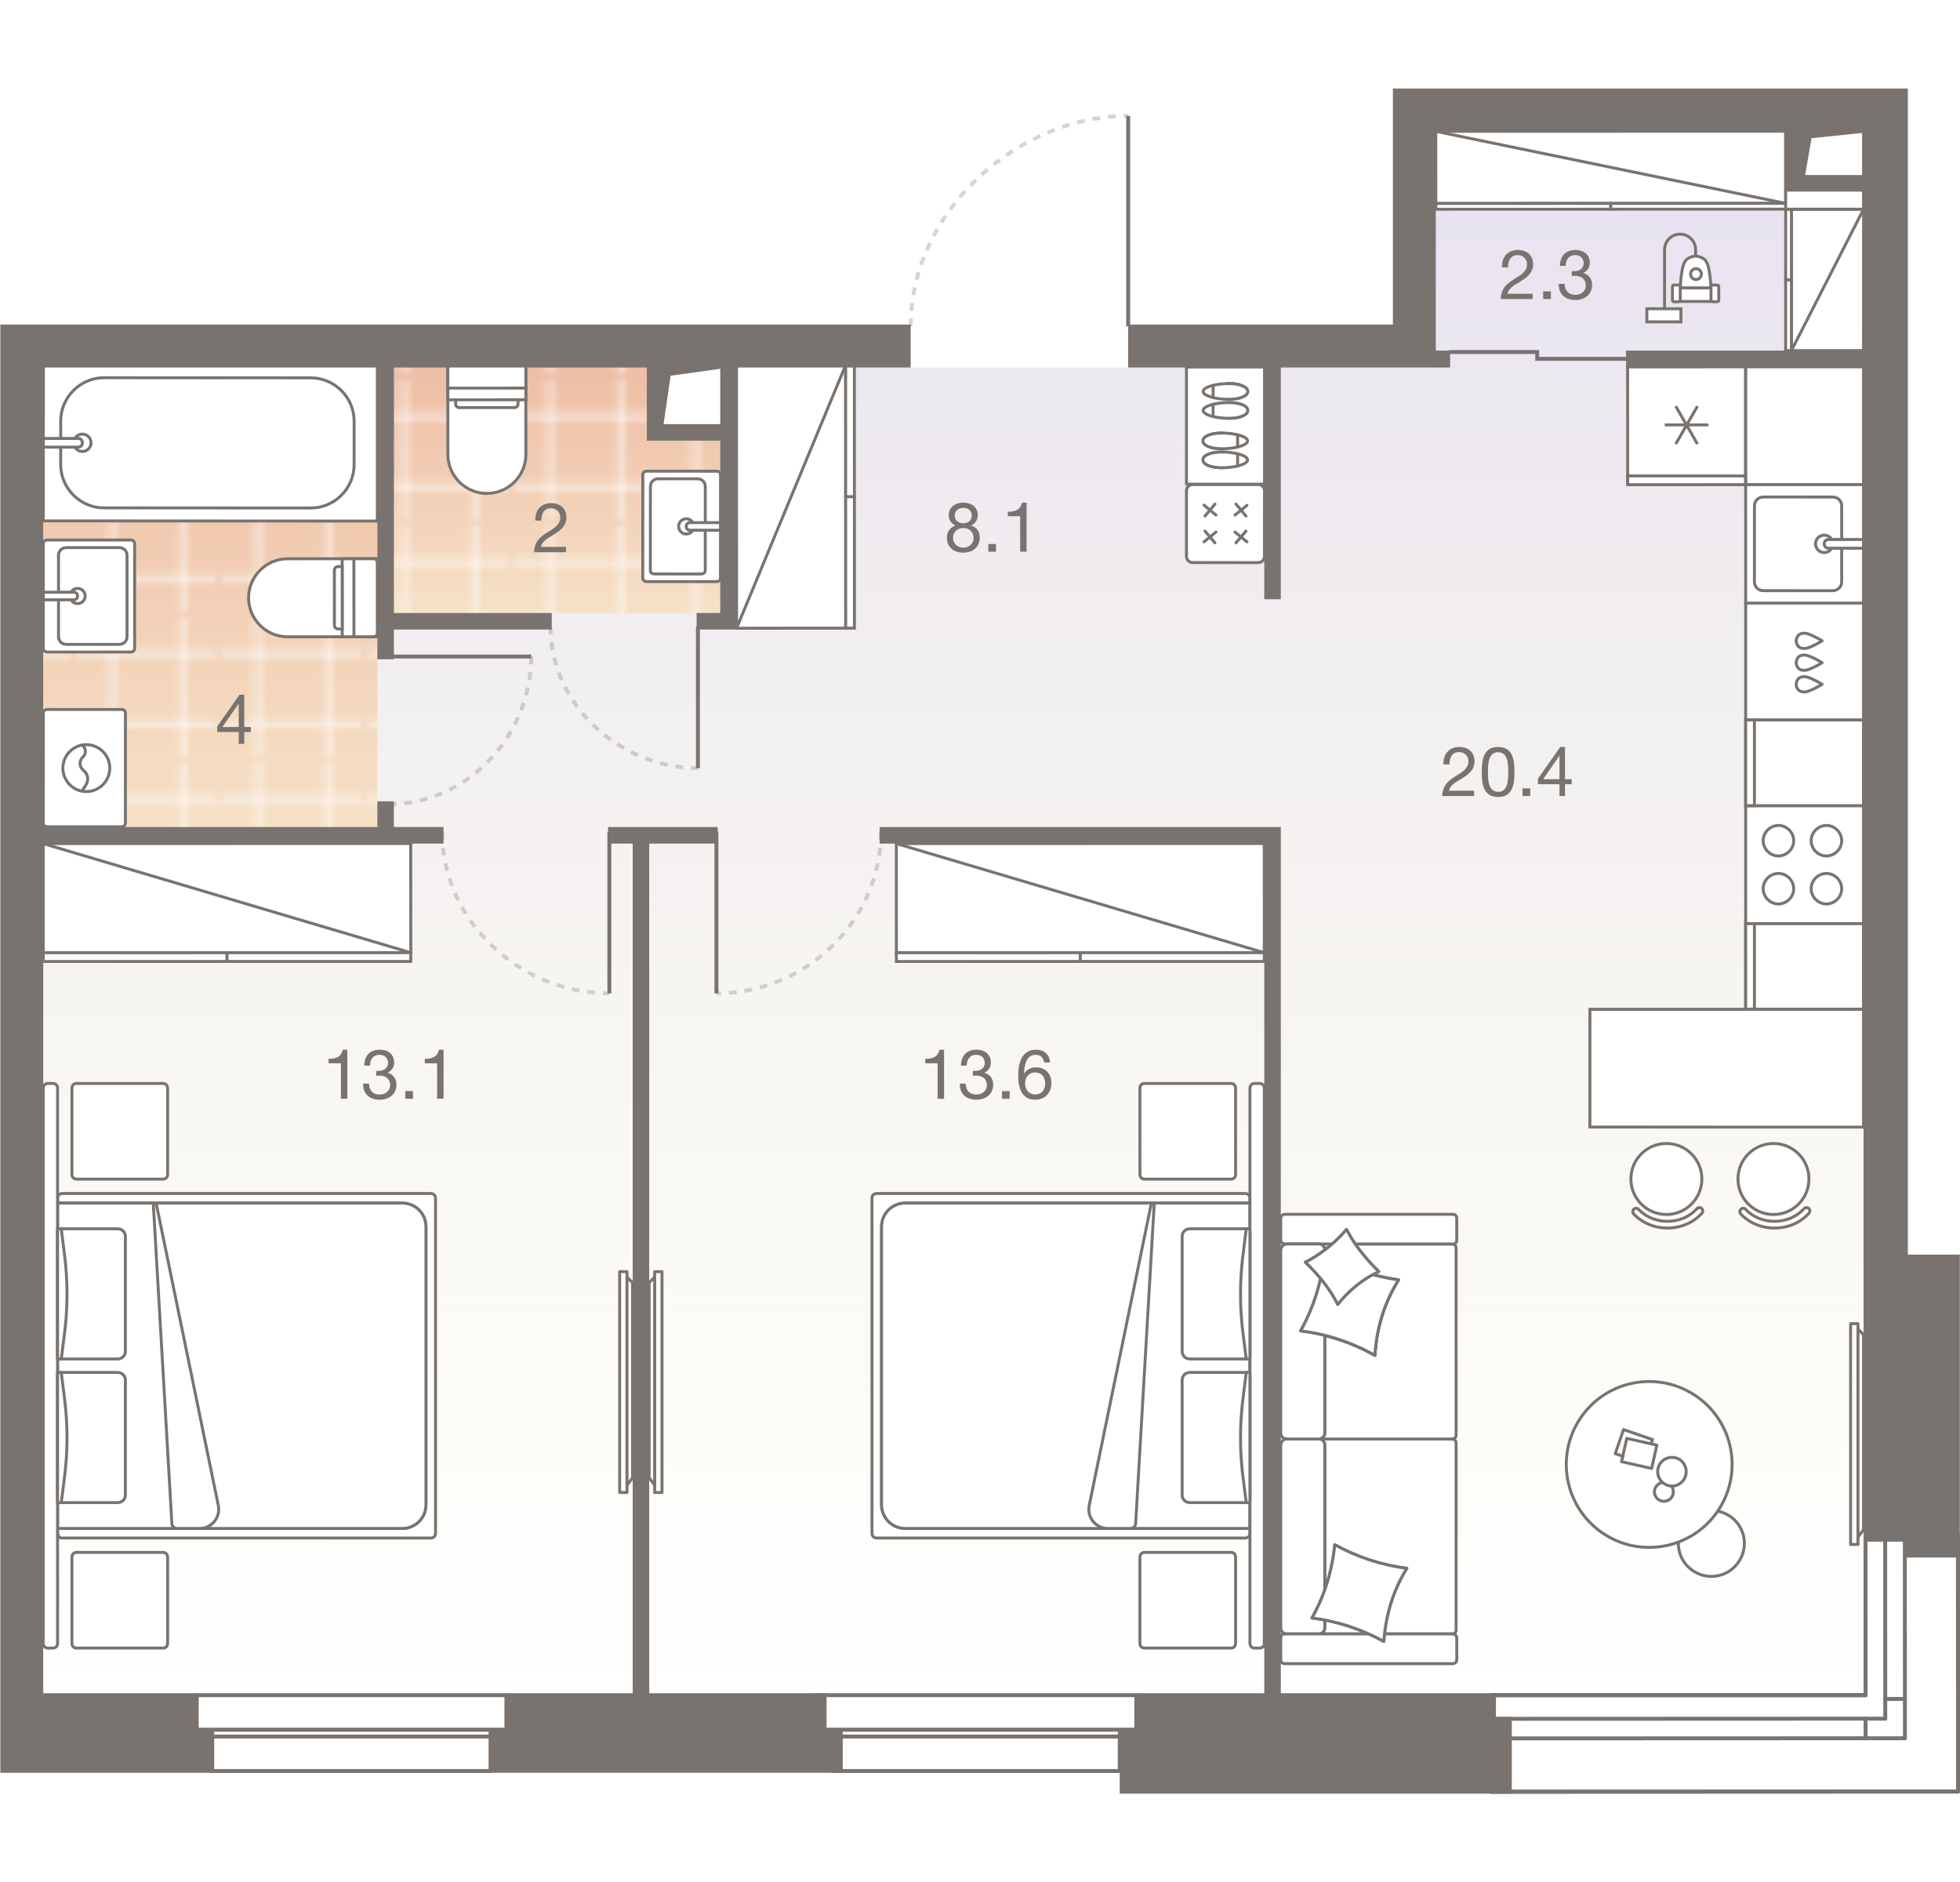 <?xml version="1.0" encoding="UTF-8"?>
<!-- DO NOT EDIT THIS, THIS FILE IS GENERATED FROM "3_27_1.original.svg" using transform-svgs.js script --><svg id="plan" xmlns="http://www.w3.org/2000/svg" xmlns:xlink="http://www.w3.org/1999/xlink" viewBox="0 0 500 480"><defs><linearGradient id="New_Gradient_Swatch_1" x1="243.215" y1="32.953" x2="243.215" y2="432.474" gradientUnits="userSpaceOnUse"><stop offset="0" stop-color="#e6e1f1"/><stop offset="1" stop-color="#f3efd7" stop-opacity="0"/></linearGradient><linearGradient id="linear-gradient" x1="52.707" y1="92.43" x2="52.707" y2="212.771" gradientUnits="userSpaceOnUse"><stop offset="0" stop-color="#eebda5"/><stop offset="1" stop-color="#f5e1c7"/></linearGradient><pattern id="New_Pattern" x="0" y="0" width="20.195" height="20.195" patternTransform="translate(5334.858 8334.945) scale(1.77)" patternUnits="userSpaceOnUse" viewBox="0 0 20.195 20.195"><g><rect width="20.195" height="20.195" fill="none"/><g><line x1="20.195" y1="5.049" x2="0" y2="5.049" fill="none" stroke="#fff" stroke-width=".5"/><line x1="0" y1="15.146" x2="20.195" y2="15.146" fill="none" stroke="#fff" stroke-width=".5"/><line x1="5.049" y1="0" x2="5.049" y2="20.195" fill="none" stroke="#fff" stroke-width=".5"/><line x1="15.147" y1="20.195" x2="15.147" y2="0" fill="none" stroke="#fff" stroke-width=".5"/></g></g></pattern><linearGradient id="linear-gradient-2" x1="142.633" y1="93.006" x2="142.633" y2="156.344" xlink:href="#linear-gradient"/><pattern id="New_Pattern-2" patternTransform="translate(5335.038 8311.671) scale(1.77)" xlink:href="#New_Pattern"/></defs><g id="Floor"><polygon points="457.937 47.525 457.937 32.953 365.708 32.953 365.708 93.731 232.606 93.731 226.29 93.731 187.615 93.731 187.615 111.783 166.19 111.783 166.19 93.731 100.142 93.731 98.372 93.731 91.605 93.731 10.462 93.731 10.462 432.474 382.053 432.474 382.053 432.474 475.967 432.474 475.967 391.42 475.967 391.411 475.967 318.931 475.967 318.931 475.967 282.825 475.967 281.055 475.967 58.04 475.967 56.27 475.967 47.525 457.937 47.525" fill="url(#New_Gradient_Swatch_1)"/><g id="Wet_Floor"><polygon points="91.439 92.43 9.151 92.43 9.151 212.771 91.064 212.771 96.263 212.771 96.263 171.077 96.263 168.168 96.263 92.43 93.29 92.43 91.439 92.43" fill="url(#linear-gradient)"/><polygon points="91.439 92.808 9.151 92.808 9.151 213.149 91.064 213.149 96.263 213.149 96.263 171.455 96.263 168.547 96.263 92.808 93.29 92.808 91.439 92.808" fill="url(#New_Pattern)"/></g><g id="Wet_Floor-2"><polygon points="166.527 93.006 99.781 93.006 99.781 156.344 184.765 156.344 183.354 156.344 185.485 156.344 185.485 111.891 166.527 111.891 166.527 93.006" fill="url(#linear-gradient-2)"/><polygon points="166.527 93.006 99.781 93.006 99.781 156.344 184.765 156.344 183.354 156.344 185.485 156.344 185.485 111.891 166.527 111.891 166.527 93.006" fill="url(#New_Pattern-2)"/></g></g><g id="Furniture"><g id="bath"><g id="Bathroom"><g id="Sink"><path id="Vector_27" d="m164.938,148.332l17.883.009c.583 0.0.971-.388.972-.971l.007-12.624.007-13.594c0-.583-.388-.971-.971-.972l-17.883-.009c-.583-0-.971.388-.972.971l-.014,26.218c-0.0.583.388.971.971.972Z" fill="#fff" stroke="#79736f" stroke-width=".75"/><path id="Vector_28" d="m179.909,145.425l.012-21.363c.001-1.068-.873-1.942-1.941-1.943l-10.115-.005c-1.068-.001-1.942.873-1.943,1.941l-.012,21.363c-.001,1.068.873.972,1.942.972l10.115.005c1.068.001,1.942.098,1.942-.97Z" fill="#fff" stroke="#79736f" stroke-width=".75"/><circle id="Ellipse_108" cx="175.06" cy="134.258" r="1.942" fill="#fff" stroke="#79736f" stroke-width=".75"/><path id="Vector_29" d="m183.799,135.234l.001-1.942-7.768-.004c-.583-0-.971.388-.972.971s.388.971.971.972l7.768.004Z" fill="#fff" stroke="#79736f" stroke-width=".75"/></g><g id="WC"><path id="Vector_23" d="m114.243,98.992l19.902-.013-.004-5.971-19.902.013.004,5.971Z" fill="#fff" stroke="#79736f" stroke-width=".75"/><path id="Vector_24" d="m114.239,94.016l.014,21.892c.004,5.473,4.484,9.948,9.957,9.944,5.473-.004,9.948-4.484,9.944-9.957l-.014-21.892c-0-.597-.399-.995-.996-.994l-17.912.012c-.597 0-.995.399-.994.996Z" fill="#fff" stroke="#79736f" stroke-width=".75"/><path id="Vector_25" d="m114.244,101.977l19.902-.013-.002-2.985-19.902.013.002,2.985Z" fill="#fff" stroke="#79736f" stroke-width=".75"/><path id="Vector_26" d="m117.231,103.966l13.931-.009c.597-0.0.995-.399.994-.996l-.001-.995-15.921.01.001.995c0.0.597.399.995.996.994Z" fill="#fff" stroke="#79736f" stroke-width=".75"/></g></g><g id="Bathroom-2"><g id="Bath"><path id="Vector_53" d="m11.073,93.009l-.022,39.839,85.207.049v-39.839l-85.186-.049Z" fill="#fff" stroke="#79736f" stroke-width=".75"/><path id="Vector_54" d="m15.485,107.397l-.006,11.066c-.003,6.087,4.974,11.069,11.06,11.072l52.724.032c6.087.003,11.069-4.974,11.072-11.06l.006-11.066c.003-6.087-4.974-11.069-11.06-11.072l-52.724-.032c-6.087-.003-11.069,4.974-11.072,11.06Z" fill="#fff" stroke="#79736f" stroke-width=".75"/><circle id="Ellipse_109" cx="21.015" cy="112.934" r="2.213" fill="#fff" stroke="#79736f" stroke-width=".75"/><path id="Vector_55" d="m11.056,111.822l-.001,2.213,8.853.005c.664 0,1.107-.442,1.107-1.106s-.442-1.107-1.106-1.107l-8.853-.005Z" fill="#fff" stroke="#79736f" stroke-width=".75"/></g><g id="WC-2"><path id="Vector_23-2" d="m90.275,142.503l.013,19.902,5.971-.004-.013-19.902-5.971.004Z" fill="#fff" stroke="#79736f" stroke-width=".75"/><path id="Vector_24-2" d="m95.25,142.5l-21.892.014c-5.473.004-9.948,4.484-9.944,9.957.004,5.473,4.484,9.948,9.957,9.944l21.892-.014c.597-0.0.995-.399.994-.996l-.012-17.912c-0-.597-.399-.995-.996-.994Z" fill="#fff" stroke="#79736f" stroke-width=".75"/><path id="Vector_25-2" d="m87.29,142.505l.013,19.902,2.985-.002-.013-19.902-2.985.002Z" fill="#fff" stroke="#79736f" stroke-width=".75"/><path id="Vector_26-2" d="m85.301,145.492l.009,13.931c0.0.597.399.995.996.994l.995-.001-.01-15.921-.995.001c-.597 0-.995.399-.994.996Z" fill="#fff" stroke="#79736f" stroke-width=".75"/></g><g id="Wash"><path id="Vector_59" d="m31.99,209.874l.012-27.927c0-.598-.399-.998-.997-.998l-18.951-.008c-.599-0-.998.399-.998.997l-.012,27.927c-0.0.598.399.998.997.998l18.951.008c.599 0.0.998-.399.998-.997Z" fill="#fff" stroke="#79736f" stroke-width=".75"/><g id="Vector_60"><path d="m20.823,201.89l1.098-1.695c.699-1.097.6-2.593-.398-3.491l-.498-.499c-.798-.798-.797-2.195.001-2.992l.2-.199c.898-.897.699-2.493-.497-3.092m1.292,11.97c-3.291-.001-5.983-2.696-5.982-5.987.001-3.292,2.696-5.983,5.987-5.982s5.983,2.696,5.982,5.987c-.001,3.292-2.696,5.983-5.987,5.982Z" fill="#fff"/><path d="m20.823,201.89l1.098-1.695c.699-1.097.6-2.593-.398-3.491l-.498-.499c-.798-.798-.797-2.195.001-2.992l.2-.199c.898-.897.699-2.493-.497-3.092m1.292,11.97c-3.291-.001-5.983-2.696-5.982-5.987.001-3.292,2.696-5.983,5.987-5.982s5.983,2.696,5.982,5.987c-.001,3.292-2.696,5.983-5.987,5.982Z" fill="none" stroke="#79736f" stroke-width=".75"/></g></g><g id="Sink-2"><path id="Vector_27-2" d="m33.38,166.288l-21.363.001c-.583,0-.971-.388-.971-.971l-.001-13.026-.001-13.594c0-.583.388-.971.971-.971l21.363-.001c.583,0,.971.388.971.971l.002,26.62c0,.583-.388.971-.971.971Z" fill="#fff" stroke="#79736f" stroke-width=".75"/><path id="Vector_28-2" d="m14.93,162.405l-.001-20.794c0-1.068.874-1.942,1.942-1.942l13.594-.001c1.068,0,1.942.874,1.942,1.942l.001,20.794c0,1.068-.874,1.942-1.942,1.942l-13.594.001c-1.068,0-1.942-.874-1.942-1.942Z" fill="#fff" stroke="#79736f" stroke-width=".75"/><circle id="Ellipse_108-2" cx="19.785" cy="152.007" r="1.942" fill="#fff" stroke="#79736f" stroke-width=".75"/><path id="Vector_29-2" d="m11.046,152.979v-1.942s7.768-.001,7.768-.001c.583,0,.971.388.971.971s-.388.971-.971.971l-7.768.001Z" fill="#fff" stroke="#79736f" stroke-width=".75"/></g></g></g><g id="kitchens"><g id="Kitchen"><g id="Dishwasher"><rect x="445.324" y="153.816" width="30.055" height="29.82" fill="#fff" stroke="#79736f" stroke-linecap="round" stroke-linejoin="round" stroke-width=".75"/><path d="m464.824,163.438c-.861-.535-1.759-1.01-2.685-1.421-.546-.242-1.113-.464-1.708-.511-.022-.002-.043-.003-.065-.005-.461-.026-.944.067-1.336.32-.512.33-.784.948-.805,1.554h-.012c-.001.024.006.048.006.072s-.007.048-.006.072h.012c.02.607.291,1.225.803,1.555.392.253.875.346,1.336.321.022-.001.043-.003.065-.004.594-.047,1.162-.269,1.708-.51.927-.41,1.825-.884,2.686-1.419-.007-.004-.015-.008-.023-.012.007-.004.015-.007.023-.012Z" fill="none" stroke="#79736f" stroke-linecap="round" stroke-linejoin="round" stroke-width=".75"/><path d="m464.821,169.012c-.861-.535-1.759-1.01-2.685-1.421-.546-.242-1.113-.464-1.708-.511-.022-.002-.043-.003-.065-.005-.461-.026-.944.067-1.336.32-.512.33-.784.948-.805,1.554h-.012c-.001.024.006.048.006.072s-.007.048-.006.072h.012c.02.607.291,1.225.803,1.555.392.253.875.346,1.336.321.022-.001.043-.003.065-.004.594-.047,1.162-.269,1.708-.51.927-.41,1.825-.884,2.686-1.419-.007-.004-.015-.008-.023-.012.007-.004.015-.007.023-.012Z" fill="none" stroke="#79736f" stroke-linecap="round" stroke-linejoin="round" stroke-width=".75"/><path d="m464.819,174.522c-.861-.535-1.759-1.01-2.685-1.421-.546-.242-1.113-.464-1.708-.511-.022-.002-.043-.003-.065-.005-.461-.026-.944.067-1.336.32-.512.33-.784.948-.805,1.554h-.012c-.001.024.006.048.006.072s-.007.048-.006.072h.012c.02.607.291,1.225.803,1.555.392.253.875.346,1.336.321.022-.001.043-.003.065-.004.594-.047,1.162-.269,1.708-.51.927-.41,1.825-.884,2.686-1.419-.007-.004-.015-.008-.023-.012.007-.004.015-.007.023-.012Z" fill="none" stroke="#79736f" stroke-linecap="round" stroke-linejoin="round" stroke-width=".75"/></g><g id="Oven"><path id="Vector_69" d="m445.324,205.482h30.055v30.097h-30.055v-30.097Z" fill="#fff" stroke="#79736f" stroke-linejoin="round" stroke-width=".75"/><path id="Vector_70" d="m465.92,230.558c-2.114-0-3.894-1.781-3.894-3.895 0-2.114,1.781-3.894,3.895-3.894,2.114 0,3.894,1.781,3.894,3.895-0,2.114-1.781,3.894-3.895,3.894Z" fill="#fff" stroke="#79736f" stroke-linejoin="round" stroke-width=".75"/><path id="Vector_71" d="m465.922,218.318c-2.114-0-3.894-1.781-3.894-3.895s1.781-3.894,3.895-3.894c2.114 0,3.894,1.781,3.894,3.895s-1.781,3.894-3.895,3.894Z" fill="#fff" stroke="#79736f" stroke-linejoin="round" stroke-width=".75"/><path id="Vector_72" d="m453.68,230.556c-2.114-0-3.894-1.781-3.894-3.895 0-2.114,1.781-3.894,3.895-3.894s3.894,1.781,3.894,3.895c-0,2.114-1.781,3.894-3.895,3.894Z" fill="#fff" stroke="#79736f" stroke-linejoin="round" stroke-width=".75"/><path id="Vector_73" d="m453.682,218.315c-2.114-0-3.894-1.781-3.894-3.895 0-2.114,1.781-3.894,3.895-3.894,2.114 0,3.894,1.781,3.894,3.895s-1.781,3.894-3.895,3.894Z" fill="#fff" stroke="#79736f" stroke-linejoin="round" stroke-width=".75"/></g><path id="Vector_68" d="m445.324,93.552l30.055.006v30.052h-30.055v-30.058Z" fill="#fff" stroke="#79736f" stroke-linejoin="round" stroke-width=".75"/><g id="Sink-3"><rect x="445.324" y="123.616" width="30.055" height="30.2" fill="#fff" stroke="#79736f" stroke-linecap="round" stroke-linejoin="round" stroke-width=".75"/><path id="Vector_77" d="m469.817,128.992l-.004,19.433c-0,1.224-1.002,2.225-2.226,2.225l-17.804-.003c-1.224-0-2.225-1.002-2.225-2.226l.004-19.433c0-1.224,1.002-2.225,2.226-2.225l17.804.003c1.224 0,2.225,1.002,2.225,2.226Z" fill="#fff" stroke="#79736f" stroke-linejoin="round" stroke-width=".75"/><circle id="Ellipse_108_3" cx="465.364" cy="138.708" r="2.225" fill="#fff" stroke="#79736f" stroke-linejoin="round" stroke-width=".75"/><path id="Vector_78" d="m475.379,137.597v2.225l-8.902-.002c-.668-0-1.113-.445-1.113-1.113 0-.668.445-1.113,1.113-1.113l8.902.002Z" fill="#fff" stroke="#79736f" stroke-linejoin="round" stroke-width=".75"/></g><g id="Fridge"><path id="Vector_68-2" d="m415.219,123.616l-.012-30.043,30.06-.012v30.043l-30.048.012Z" fill="#fff" stroke="#79736f" stroke-linejoin="round" stroke-width=".75"/><polygon id="Rectangle_523" points="415.218 121.385 415.219 123.616 445.267 123.605 445.267 121.391 415.218 121.385" fill="#fff" stroke="#79736f" stroke-linejoin="round" stroke-width=".75"/><path id="Vector_75" d="m427.471,113.265l5.566-9.679m-.002,9.68l-5.561-9.682m-2.783,4.784l11.128.003" fill="none" stroke="#79736f" stroke-linejoin="round" stroke-width=".75"/></g><g><path id="Vector_68-3" d="m445.324,205.482h30.055v-21.846h-30.055v21.846Z" fill="#fff" stroke="#79736f" stroke-width=".75"/><rect id="Rectangle_523-2" x="445.324" y="183.636" width="2.233" height="21.846" fill="#fff" stroke="#79736f" stroke-width=".75"/></g><g><path id="Vector_68-4" d="m445.324,257.419h30.055v-21.84h-30.055v21.84Z" fill="#fff" stroke="#79736f" stroke-width=".75"/><rect id="Rectangle_523-3" x="445.324" y="235.579" width="2.233" height="21.84" fill="#fff" stroke="#79736f" stroke-width=".75"/></g><g id="bar_counter"><g><circle cx="452.413" cy="300.703" r="9.052" fill="#fff" stroke="#79736f" stroke-linecap="round" stroke-miterlimit="10" stroke-width=".75"/><path d="m443.84,309.029c0,.209.077.419.23.583,2.131,2.285,5.271,3.596,8.614,3.596,3.45.001,6.654-1.379,8.791-3.783.314-.354.282-.893-.071-1.207s-.893-.281-1.207.071c-1.811,2.041-4.55,3.21-7.512,3.209-2.87-.001-5.555-1.113-7.366-3.052-.322-.345-.863-.364-1.207-.042-.18.169-.272.396-.272.624Z" fill="#fff" stroke="#79736f" stroke-linecap="round" stroke-miterlimit="10" stroke-width=".75"/></g><g><circle cx="425.097" cy="300.698" r="9.052" fill="#fff" stroke="#79736f" stroke-linecap="round" stroke-miterlimit="10" stroke-width=".75"/><path d="m416.525,309.024c0,.209.077.419.23.583,2.131,2.285,5.271,3.596,8.614,3.596,3.45.001,6.654-1.379,8.791-3.783.314-.354.282-.893-.071-1.207-.354-.314-.893-.281-1.207.071-1.811,2.041-4.55,3.21-7.512,3.209-2.87-.001-5.555-1.113-7.366-3.052-.322-.345-.863-.364-1.207-.042-.18.169-.272.396-.272.624Z" fill="#fff" stroke="#79736f" stroke-linecap="round" stroke-miterlimit="10" stroke-width=".75"/></g><polygon points="405.589 287.455 405.589 257.419 475.379 257.419 475.379 287.47 405.589 287.455" fill="#fff" stroke="#79736f" stroke-linecap="round" stroke-miterlimit="10" stroke-width=".75"/></g></g></g><g id="sofa"><g id="Wardrobe"><path id="Vector_45" d="m104.79,242.984l-93.753.013-.01-27.839,93.753-.013.01,27.839Z" fill="#fff" stroke="#79736f" stroke-width=".75"/><path id="Vector_46" d="m57.914,245.218l-46.876.006-.001-2.227,46.876-.006.001,2.227Z" fill="#fff" stroke="#79736f" stroke-width=".75"/><path id="Vector_47" d="m104.79,245.211l-46.876.006-.001-2.227,46.876-.006.001,2.227Z" fill="#fff" stroke="#79736f" stroke-width=".75"/><path id="Vector_48" d="m11.027,215.158l93.763,27.827" fill="none" stroke="#79736f" stroke-width=".75"/></g><g id="Wardrobe-2"><path id="Vector_45-2" d="m322.524,242.984l-93.86.013-.01-27.839,93.86-.013.01,27.839Z" fill="#fff" stroke="#79736f" stroke-width=".75"/><path id="Vector_46-2" d="m275.595,245.218l-46.93.006-.001-2.227,46.93-.006.001,2.227Z" fill="#fff" stroke="#79736f" stroke-width=".75"/><path id="Vector_47-2" d="m322.525,245.211l-46.93.006-.001-2.227,46.93-.006.001,2.227Z" fill="#fff" stroke="#79736f" stroke-width=".75"/><path id="Vector_48-2" d="m228.654,215.157l93.87,27.827" fill="none" stroke="#79736f" stroke-width=".75"/></g><g id="Wardrobe-3"><path id="Vector_45-3" d="m215.726,93.12l.018,67.09-27.839.014-.018-67.09,27.839-.014Z" fill="#fff" stroke="#79736f" stroke-width=".75"/><path id="Vector_46-3" d="m217.962,126.663l.009,33.545-2.227.001-.009-33.545,2.227-.001Z" fill="#fff" stroke="#79736f" stroke-width=".75"/><path id="Vector_47-3" d="m217.953,93.118l.009,33.545-2.227.001-.009-33.545,2.227-.001Z" fill="#fff" stroke="#79736f" stroke-width=".75"/><path id="Vector_48-3" d="m187.905,160.223l27.822-67.103" fill="none" stroke="#79736f" stroke-width=".75"/></g><g id="Wardrobe-4"><path id="Vector_45-4" d="m455.537,51.867l-89.252.028-.011-18.395,89.252-.028.011,18.395Z" fill="#fff" stroke="#79736f" stroke-width=".75"/><path id="Vector_46-4" d="m410.912,53.352l-44.626.014-.001-1.472,44.626-.014.001,1.472Z" fill="#fff" stroke="#79736f" stroke-width=".75"/><path id="Vector_47-4" d="m455.538,53.338l-44.626.014-.001-1.472,44.626-.014.001,1.472Z" fill="#fff" stroke="#79736f" stroke-width=".75"/><path id="Vector_48-4" d="m366.274,33.5l89.262,18.366" fill="none" stroke="#79736f" stroke-width=".75"/></g><g id="Wardrobe-5"><path id="Vector_45-5" d="m456.995,89.422l.006-36.068,18.395-.002-.006,36.068-18.395.002Z" fill="#fff" stroke="#79736f" stroke-width=".75"/><path id="Vector_46-5" d="m455.526,71.388l.003-18.034h1.472s-.003,18.034-.003,18.034h-1.472Z" fill="#fff" stroke="#79736f" stroke-width=".75"/><path id="Vector_47-5" d="m455.523,89.422l.003-18.034h1.472s-.003,18.034-.003,18.034h-1.472Z" fill="#fff" stroke="#79736f" stroke-width=".75"/><path id="Vector_48-5" d="m475.395,53.352l-18.401,36.069" fill="none" stroke="#79736f" stroke-width=".75"/></g><g id="Wardrobe-6"><path id="Vector_45-6" d="m455.527,53.354v-22.723l19.869-.001-.006,22.723-19.864.001Z" fill="#fff" stroke="#79736f" stroke-width=".75"/></g><g id="Shoerack"><path d="m322.578,123.478h-19.911v-29.871h19.911v29.871" fill="#fff" stroke="#79736f" stroke-linecap="round" stroke-linejoin="round" stroke-width=".75"/><g><g><g><path d="m308.337,112.45c0-.635.196-1.222.587-1.661.587-.146,1.271-.244,2.053-.292.537.391.928,1.124.928,1.955-0.0.831-.392,1.564-.929,1.954-.782-.049-1.466-.147-2.052-.294-.391-.44-.586-1.026-.586-1.662Z" fill="#fff" stroke="#79736f" stroke-linecap="round" stroke-linejoin="round" stroke-width=".75"/><path d="m312.393,113.331c1.173.001,2.102-.39,2.102-.879 0-.489-.928-.88-2.101-.88" fill="#fff" stroke="#79736f" stroke-linecap="round" stroke-linejoin="round" stroke-width=".75"/><path d="m306.92,112.449c0-1.124,1.809-2.003,4.985-2.002h.049c.342.538.586,1.222.586,2.004-0.0.782-.245,1.466-.587,2.003h-.049c-3.176-.001-4.984-.93-4.984-2.006Z" fill="#fff" stroke="#79736f" stroke-linecap="round" stroke-linejoin="round" stroke-width=".75"/><path d="m311.855,114.454c3.128.001,6.402-.877,6.403-2.001 0-1.124-3.273-2.005-6.401-2.006-3.128-.001-4.985.878-4.985,2.002s1.856,2.004,4.984,2.006Z" fill="#fff" stroke="#79736f" stroke-linecap="round" stroke-linejoin="round" stroke-width=".75"/><line x1="315.717" y1="110.889" x2="315.716" y2="113.967" fill="#fff" stroke="#79736f" stroke-linecap="round" stroke-linejoin="round" stroke-width=".75"/></g><g><path d="m308.335,117.287c0-.635.196-1.222.587-1.661.587-.146,1.271-.244,2.053-.292.537.391.928,1.124.928,1.955-0.0.831-.392,1.564-.929,1.954-.782-.049-1.466-.147-2.052-.294-.391-.44-.586-1.026-.586-1.662Z" fill="#fff" stroke="#79736f" stroke-linecap="round" stroke-linejoin="round" stroke-width=".75"/><path d="m312.391,118.169c1.173.001,2.102-.39,2.102-.879s-.928-.88-2.101-.88" fill="#fff" stroke="#79736f" stroke-linecap="round" stroke-linejoin="round" stroke-width=".75"/><path d="m306.918,117.287c0-1.124,1.809-2.003,4.985-2.002h.049c.342.538.586,1.222.586,2.004s-.245,1.466-.587,2.003h-.049c-3.176-.001-4.984-.882-4.984-2.006Z" fill="#fff" stroke="#79736f" stroke-linecap="round" stroke-linejoin="round" stroke-width=".75"/><path d="m311.853,119.293c3.128.001,6.402-.877,6.403-2.001 0-1.124-3.273-2.005-6.401-2.006-3.128-.001-4.985.878-4.985,2.002-0,1.124,1.856,2.004,4.984,2.006Z" fill="#fff" stroke="#79736f" stroke-linecap="round" stroke-linejoin="round" stroke-width=".75"/><line x1="315.715" y1="115.727" x2="315.714" y2="118.854" fill="#fff" stroke="#79736f" stroke-linecap="round" stroke-linejoin="round" stroke-width=".75"/></g></g><g><g><path d="m316.844,104.683c-0.0.635-.196,1.222-.587,1.661-.587.146-1.271.244-2.053.292-.537-.391-.928-1.124-.928-1.955 0-.831.392-1.564.929-1.954.782.049,1.466.147,2.052.294.391.391.586.978.586,1.662Z" fill="#fff" stroke="#79736f" stroke-linecap="round" stroke-linejoin="round" stroke-width=".75"/><path d="m312.788,103.802c-1.173-.001-2.102.39-2.102.879s.928.88,2.101.88" fill="#fff" stroke="#79736f" stroke-linecap="round" stroke-linejoin="round" stroke-width=".75"/><path d="m318.261,104.683c-0,1.124-1.809,2.003-4.985,2.002h-.049c-.342-.538-.586-1.222-.586-2.004 0-.782.245-1.466.587-2.003h.049c3.176.001,4.984.882,4.984,2.006Z" fill="#fff" stroke="#79736f" stroke-linecap="round" stroke-linejoin="round" stroke-width=".75"/><path d="m313.326,102.678c-3.128-.001-6.402.877-6.403,2.001-0,1.124,3.273,2.005,6.401,2.006s4.985-.878,4.985-2.002c0-1.124-1.856-2.004-4.984-2.006Z" fill="#fff" stroke="#79736f" stroke-linecap="round" stroke-linejoin="round" stroke-width=".75"/><line x1="309.464" y1="106.244" x2="309.465" y2="103.116" fill="#fff" stroke="#79736f" stroke-linecap="round" stroke-linejoin="round" stroke-width=".75"/></g><g><path d="m316.846,99.796c-0.0.635-.196,1.222-.587,1.661-.587.146-1.271.244-2.053.292-.537-.391-.928-1.124-.928-1.955 0-.831.392-1.564.929-1.954.782.049,1.466.147,2.052.294.391.44.586,1.026.586,1.662Z" fill="#fff" stroke="#79736f" stroke-linecap="round" stroke-linejoin="round" stroke-width=".75"/><path d="m312.79,98.915c-1.173-.001-2.102.39-2.102.879s.928.88,2.101.88" fill="#fff" stroke="#79736f" stroke-linecap="round" stroke-linejoin="round" stroke-width=".75"/><path d="m318.263,99.796c-0,1.124-1.809,2.003-4.985,2.002h-.049c-.342-.538-.586-1.222-.586-2.004 0-.782.245-1.466.587-2.003h.049c3.176.05,4.984.93,4.984,2.006Z" fill="#fff" stroke="#79736f" stroke-linecap="round" stroke-linejoin="round" stroke-width=".75"/><path d="m313.328,97.84c-3.128-.001-6.402.877-6.403,2.001-0,1.124,3.273,2.005,6.401,2.006,3.128.001,4.985-.878,4.985-2.002-.048-1.124-1.856-2.004-4.984-2.006Z" fill="#fff" stroke="#79736f" stroke-linecap="round" stroke-linejoin="round" stroke-width=".75"/><line x1="309.466" y1="101.357" x2="309.467" y2="98.278" fill="#fff" stroke="#79736f" stroke-linecap="round" stroke-linejoin="round" stroke-width=".75"/></g></g></g></g><g id="Ottoman"><g><path d="m322.569,141.897c-0.0.893-.702,1.595-1.595,1.594l-16.713-.007c-.893-0-1.595-.702-1.594-1.595l.007-16.713c0-.893.702-1.595,1.595-1.594l16.713.007c.893 0,1.595.702,1.594,1.595l-.007,16.713Z" fill="#fff" stroke="#79736f" stroke-linecap="round" stroke-linejoin="round" stroke-width=".75"/><g id="Pouf_3"><g><g><line x1="307.137" y1="128.814" x2="310.198" y2="131.367" fill="#fff" stroke="#79736f" stroke-linecap="round" stroke-linejoin="round" stroke-width=".75"/><line x1="307.391" y1="131.621" x2="309.944" y2="128.56" fill="#fff" stroke="#79736f" stroke-linecap="round" stroke-linejoin="round" stroke-width=".75"/></g><g><line x1="315.303" y1="128.562" x2="317.853" y2="131.625" fill="#fff" stroke="#79736f" stroke-linecap="round" stroke-linejoin="round" stroke-width=".75"/><line x1="315.046" y1="131.369" x2="318.109" y2="128.882" fill="#fff" stroke="#79736f" stroke-linecap="round" stroke-linejoin="round" stroke-width=".75"/></g><g><line x1="307.134" y1="138.191" x2="310.197" y2="135.704" fill="#fff" stroke="#79736f" stroke-linecap="round" stroke-linejoin="round" stroke-width=".75"/><line x1="307.39" y1="135.448" x2="309.94" y2="138.447" fill="#fff" stroke="#79736f" stroke-linecap="round" stroke-linejoin="round" stroke-width=".75"/></g><g><line x1="315.299" y1="138.45" x2="317.851" y2="135.452" fill="#fff" stroke="#79736f" stroke-linecap="round" stroke-linejoin="round" stroke-width=".75"/><line x1="315.045" y1="135.706" x2="318.106" y2="138.196" fill="#fff" stroke="#79736f" stroke-linecap="round" stroke-linejoin="round" stroke-width=".75"/></g></g></g></g></g><g id="Small_table"><g><path d="m428.156,393.61c-.032,2.899,1.462,5.615,3.994,7.172,3.935,2.473,9.123,1.255,11.565-2.711,2.473-3.935,1.255-9.123-2.711-11.566-.763-.458-1.617-.824-2.471-1.008" fill="#fff" stroke="#79736f" stroke-linecap="round" stroke-linejoin="round" stroke-width=".75"/><path d="m409.536,391.465c-9.917-6.167-12.945-19.218-6.778-29.135,6.167-9.917,19.218-12.945,29.135-6.778,9.917,6.167,12.945,19.218,6.778,29.135-6.167,9.917-19.218,12.945-29.135,6.778" fill="#fff" stroke="#79736f" stroke-linecap="round" stroke-linejoin="round" stroke-width=".75"/><polyline points="421.149 368.237 421.588 367.172 414.165 364.609 412.051 370.752 413.971 371.393" fill="none" stroke="#79736f" stroke-linecap="round" stroke-linejoin="round" stroke-width=".75"/><rect x="415.112" y="366.755" width="6.101" height="7.871" transform="translate(-35.407 697.104) rotate(-77.297)" fill="none" stroke="#79736f" stroke-linecap="round" stroke-linejoin="round" stroke-width=".75"/><path d="m424.591,378.437c-1.663-1.025-2.239-3.265-1.182-5.024,1.025-1.663,3.265-2.239,5.024-1.182,1.663,1.025,2.239,3.265,1.182,5.024-1.057,1.76-3.297,2.271-5.024,1.182" fill="none" stroke="#79736f" stroke-linecap="round" stroke-linejoin="round" stroke-width=".75"/><path d="m424.079,378.116c-.672.096-1.312.543-1.664,1.087-.704,1.088-.385,2.624.767,3.328,1.152.704,2.624.385,3.328-.767.512-.832.481-1.952-.095-2.72" fill="none" stroke="#79736f" stroke-linecap="round" stroke-linejoin="round" stroke-width=".75"/></g></g><g id="TV"><g id="TV-2"><path id="Vector_30" d="m158.075,324.338h1.877s0,56.319,0,56.319h-1.877s0-56.319,0-56.319Z" fill="#fff" stroke="#79736f" stroke-linecap="round" stroke-linejoin="round" stroke-width=".75"/><path id="Vector_31" d="m161.36,327.154l-1.408-1.408v53.034s1.408-1.877,1.408-1.877v-49.748Z" fill="#fff" stroke="#79736f" stroke-linecap="round" stroke-linejoin="round" stroke-width=".75"/></g></g><g id="TV-3"><g id="TV-4"><path id="Vector_30-2" d="m168.88,324.338h-1.877s0,56.319,0,56.319h1.877s0-56.319,0-56.319Z" fill="#fff" stroke="#79736f" stroke-linecap="round" stroke-linejoin="round" stroke-width=".75"/><path id="Vector_31-2" d="m165.595,327.154l1.408-1.408v53.034s-1.408-1.877-1.408-1.877v-49.748Z" fill="#fff" stroke="#79736f" stroke-linecap="round" stroke-linejoin="round" stroke-width=".75"/></g></g><g id="TV-5"><g id="TV-6"><path id="Vector_30-3" d="m472.094,337.594h1.877s0,56.319,0,56.319h-1.877s0-56.319,0-56.319Z" fill="#fff" stroke="#79736f" stroke-linecap="round" stroke-linejoin="round" stroke-width=".75"/><path id="Vector_31-3" d="m475.379,340.41l-1.408-1.408v53.034s1.408-1.877,1.408-1.877v-49.748Z" fill="#fff" stroke="#79736f" stroke-linecap="round" stroke-linejoin="round" stroke-width=".75"/></g></g><g id="cleaner"><path d="m436.474,73.953c-.049-1.431-.114-2.628-.32-4.034-.178-1.216-.384-2.492-1.022-3.405-.727-1.039-2.579-1.229-2.579-1.229,0,0-1.852.19-2.579,1.229-.638.912-.844,2.188-1.022,3.405-.206,1.406-.271,2.603-.32,4.034m-8.515,8.134h8.688v-3.341h-8.688v3.341Zm18.003-5.13h-1.31c-.186,0-.337-.151-.337-.337v-3.581c0-.186.151-.337.337-.337h1.31c.186,0,.337.151.337.337v3.581c0,.186-.151.337-.337.337Zm-9.829,0h-1.31c-.186,0-.337-.151-.337-.337v-3.581c0-.186.151-.337.337-.337h1.31c.186,0,.337.151.337.337v3.581c0,.186-.151.337-.337.337Zm8.183-.082h-7.843v-3.464h7.843v3.464Z" fill="#fff" stroke="#79736f" stroke-width=".75"/><path d="m424.632,78.746v-15.07c0-2.188,1.774-3.961,3.961-3.961h0c2.188,0,3.961,1.774,3.961,3.961v1.609" fill="none" stroke="#79736f" stroke-width=".75"/><circle cx="432.649" cy="69.909" r="1.381" fill="#fff" stroke="#79736f" stroke-width=".75"/></g><g id="sofa-2"><g><path d="m337.952,415.164v-1.979h0c3.832.727,7.596,1.924,11.21,3.543h-12.764c.842.001,1.553-.702,1.554-1.563Z" fill="#fff" stroke="#79736f" stroke-linecap="round" stroke-linejoin="round" stroke-width=".75"/><path d="m371.453,415.813c-.001.566-.501.915-1.054.915h-17.202c.668-6.049,2.602-11.793,5.691-16.744-6.334-.761-12.673-2.829-18.382-6.002-.381,3.964-1.241,7.854-2.555,11.543h0v-36.957c.001-.862-.658-1.556-1.5-1.557h34.002c.553.001,1.0.456 1,1.021v47.782Z" fill="#fff" stroke="#79736f" stroke-linecap="round" stroke-linejoin="round" stroke-width=".75"/></g><g><path d="m337.952,318.814c-.014-.849-.668-1.54-1.5-1.541h3.407c-.613.538-1.262,1.052-1.906,1.541Z" fill="#fff" stroke="#79736f" stroke-linecap="round" stroke-linejoin="round" stroke-width=".75"/><path d="m371.453,366.088c-.001.566-.501.922-1.054.921h-33.948c.842.001,1.5-.709,1.5-1.57v-24.874c4.464,1.111,8.801,2.854,12.799,5.107.358-6.865,2.404-13.543,6.016-19.235-1.933-.249-4.669-.802-6.604-1.345l1.557-.789c-2.385-2.316-4.37-4.643-6-7.03h24.734c.553.001,1.001.467 1,1.032v47.782Z" fill="#fff" stroke="#79736f" stroke-linecap="round" stroke-linejoin="round" stroke-width=".75"/></g><path d="m370.716,309.711h-42.951c-.535-.001-1.038.419-1.038.966v5.599c-.001.547.496.997,1.03.998h12.101c1.283-1.127,2.499-2.36,3.642-3.698.651,1.253,1.397,2.483,2.227,3.698h24.982c.534 0.0.913-.402.914-.949v-5.599c.001-.547-.371-1.014-.906-1.014Z" fill="#fff" stroke="#79736f" stroke-linecap="round" stroke-linejoin="round" stroke-width=".75"/><path d="m336.906,326.088c1.835,2.21,3.26,4.376,4.351,6.599,2.503-3.157,5.596-5.782,8.905-7.595,1.935.543,4.67,1.096,6.604,1.345-3.612,5.692-5.657,12.37-6.015,19.235-5.809-3.273-12.336-5.471-18.922-6.217h-.041c2.297-4.089,4.081-8.733,5.102-13.367l.017-.001Z" fill="#fff" stroke="#79736f" stroke-linecap="round" stroke-linejoin="round" stroke-width=".75"/><path d="m336.906,326.088c1.835,2.21,3.26,4.376,4.351,6.599,2.503-3.157,5.596-5.782,8.905-7.595,1.935.543,4.67,1.096,6.604,1.345-3.612,5.692-5.657,12.37-6.015,19.235-5.809-3.273-12.336-5.471-18.922-6.217h-.041c2.297-4.089,4.081-8.733,5.102-13.367l.017-.001Z" fill="#fff" stroke="#79736f" stroke-linecap="round" stroke-linejoin="round" stroke-width=".75"/><path d="m328.24,367.01h8.212c.842.001,1.501.696,1.5,1.557v36.957c-.894,2.534-1.961,4.846-3.261,7.145,1.08.129,2.183.312,3.261.516v1.979c-.001.862-.712,1.564-1.554,1.563h-8.158c-.842-.001-1.515-.666-1.514-1.528v-46.597c.001-.862.672-1.594,1.514-1.593Z" fill="#fff" stroke="#79736f" stroke-linecap="round" stroke-linejoin="round" stroke-width=".75"/><path d="m333.024,321.923c1.941,1.884,3.573,3.697,4.941,5.493v.007c-.338-.444-.688-.889-1.058-1.335l-.017.001c-1.021,4.634-2.804,9.278-5.102,13.367h.041c2.053.232,4.102.606,6.123,1.109v24.874c-.001.862-.659,1.571-1.5,1.57h-8.212c-.842-.001-1.515-.673-1.514-1.534v-46.597c.001-.862.726-1.605,1.567-1.605h8.158c.833.001,1.487.692,1.5,1.541-1.563,1.186-3.194,2.225-4.928,3.109Z" fill="#fff" stroke="#79736f" stroke-linecap="round" stroke-linejoin="round" stroke-width=".75"/><path d="m336.906,326.088c1.835,2.21,3.26,4.376,4.351,6.599,2.503-3.157,5.596-5.782,8.905-7.595,1.935.543,4.67,1.096,6.604,1.345-3.612,5.692-5.657,12.37-6.015,19.235-5.809-3.273-12.336-5.471-18.922-6.217h-.041c2.297-4.089,4.081-8.733,5.102-13.367l.017-.001Z" fill="#fff" stroke="#79736f" stroke-linecap="round" stroke-linejoin="round" stroke-width=".75"/><path d="m371.622,423.349c-.001.547-.495.967-1.03.966h-42.951c-.535-.001-.915-.468-.915-1.014v-5.599c.001-.547.388-.974.923-.974h21.513c1.294.581,2.612,1.221,3.854,1.908.041-.635.101-1.279.171-1.908h17.414c.534.001,1.022.475,1.022,1.022v5.599Z" fill="#fff" stroke="#79736f" stroke-linecap="round" stroke-linejoin="round" stroke-width=".75"/><path d="m353.016,418.635c-5.697-3.152-12.012-5.21-18.325-5.965,3.174-5.61,5.178-12.052,5.816-18.689,5.709,3.173,12.048,5.241,18.382,6.002-3.413,5.471-5.433,11.901-5.873,18.652Z" fill="#fff" stroke="#79736f" stroke-linecap="round" stroke-linejoin="round" stroke-width=".75"/><path d="m351.719,324.304l-1.557.789c-3.309,1.813-6.402,4.438-8.905,7.595-1.091-2.223-2.516-4.389-4.351-6.599.371.447.721.891,1.058,1.335v-.007c-1.368-1.796-2.999-3.609-4.941-5.493,1.734-.884,3.365-1.923,4.928-3.109.644-.489,1.293-1.002,1.906-1.541h-.001c1.283-1.127,2.499-2.36,3.642-3.698.651,1.253,1.397,2.483,2.227,3.698h-.006c1.63,2.387,3.615,4.715,6,7.03Z" fill="#fff" stroke="#79736f" stroke-linecap="round" stroke-linejoin="round" stroke-width=".75"/></g><g id="Bed"><g id="Vector_64"><path d="m317.643,304.4h-93.974c-.732,0-1.22.488-1.22,1.22v85.431c0,.732.488,1.22,1.22,1.22h93.974c.732,0,1.22-.488,1.22-1.22v-85.431c0-.732-.488-1.22-1.22-1.22Z" fill="#fff" stroke="#79736f" stroke-width=".75"/></g><g id="Vector_65"><path d="m318.863,306.841h-87.871c-3.417,0-6.102,2.685-6.102,6.102v70.785c0,3.417,2.685,6.102,6.102,6.102h87.871s0-82.99,0-82.99Z" fill="#fff" stroke="#79736f" stroke-width=".75"/><path d="m318.863,306.841h-87.871c-3.417,0-6.102,2.685-6.102,6.102v70.785c0,3.417,2.685,6.102,6.102,6.102h87.871s0-82.99,0-82.99Z" fill="#fff" stroke="#79736f" stroke-width=".75"/></g><g id="Rectangle_300"><path d="m292.014,395.933h21.968c.732,0,1.22.488,1.22,1.22v21.968c0,.732-.488,1.22-1.22,1.22h-21.968c-.732,0-1.22-.488-1.22-1.22v-21.968c0-.732.488-1.22,1.22-1.22Z" fill="#fff" stroke="#79736f" stroke-width=".75"/></g><g id="Rectangle_301"><path d="m292.014,276.33h21.968c.732,0,1.22.488,1.22,1.22v21.968c0,.732-.488,1.22-1.22,1.22h-21.968c-.732,0-1.22-.488-1.22-1.22v-21.968c0-.732.488-1.22,1.22-1.22Z" fill="#fff" stroke="#79736f" stroke-width=".75"/></g><path id="Vector_317" d="m289.695,388.732l4.76-81.891h-.732s-15.866,77.132-15.866,77.132c-.61,3.051,1.709,5.858,4.76,5.858h5.614c.854,0,1.343-.488,1.464-1.098Z" fill="#fff" stroke="#79736f" stroke-width=".75"/><path id="Rectangle_302" d="m320.084,276.33h1.22c.732,0,1.22.488,1.22,1.22v141.571c0,.732-.488,1.22-1.22,1.22h-1.22c-.732,0-1.22-.488-1.22-1.22v-141.571c0-.732.488-1.22,1.22-1.22Z" fill="#fff" stroke="#79736f" stroke-width=".75"/><g><g id="Rectangle_307"><path d="m303.52,350.044h14.645c.366,0,.698.366.698.732v31.731c0,.366-.332.732-.698.732h-14.645c-1.098,0-1.953-.854-1.953-1.953v-29.291c0-1.098.854-1.953,1.953-1.953Z" fill="#fff" stroke="#79736f" stroke-width=".75"/></g><path id="Rectangle_308" d="m317.921,383.24l-.732-5.736c-.976-7.201-.976-14.401,0-21.602l.732-5.858h.942s0,33.196,0,33.196h-.942Z" fill="#fff" stroke="#79736f" stroke-width=".75"/></g><g><g id="Rectangle_307-2"><path d="m303.52,313.405h14.645c.366,0,.698.366.698.732v31.731c0,.366-.332.732-.698.732h-14.645c-1.098,0-1.953-.854-1.953-1.953v-29.291c0-1.098.854-1.953,1.953-1.953Z" fill="#fff" stroke="#79736f" stroke-width=".75"/></g><path id="Rectangle_308-2" d="m317.921,346.601l-.732-5.736c-.976-7.201-.976-14.401,0-21.602l.732-5.858h.942s0,33.196,0,33.196h-.942Z" fill="#fff" stroke="#79736f" stroke-width=".75"/></g></g><g id="Bed-2"><g id="Vector_64-2"><path d="m15.908,304.4h93.974c.732,0,1.22.488,1.22,1.22v85.431c0,.732-.488,1.22-1.22,1.22H15.908c-.732,0-1.22-.488-1.22-1.22v-85.431c0-.732.488-1.22,1.22-1.22Z" fill="#fff" stroke="#79736f" stroke-width=".75"/></g><g id="Vector_65-2"><path d="m14.688,306.841h87.871c3.417,0,6.102,2.685,6.102,6.102v70.785c0,3.417-2.685,6.102-6.102,6.102H14.688s0-82.99,0-82.99Z" fill="#fff" stroke="#79736f" stroke-width=".75"/><path d="m14.688,306.841h87.871c3.417,0,6.102,2.685,6.102,6.102v70.785c0,3.417-2.685,6.102-6.102,6.102H14.688s0-82.99,0-82.99Z" fill="#fff" stroke="#79736f" stroke-width=".75"/></g><g id="Rectangle_300-2"><path d="m41.538,395.933h-21.968c-.732,0-1.22.488-1.22,1.22v21.968c0,.732.488,1.22,1.22,1.22h21.968c.732,0,1.22-.488,1.22-1.22v-21.968c0-.732-.488-1.22-1.22-1.22Z" fill="#fff" stroke="#79736f" stroke-width=".75"/></g><g id="Rectangle_301-2"><path d="m41.538,276.33h-21.968c-.732,0-1.22.488-1.22,1.22v21.968c0,.732.488,1.22,1.22,1.22h21.968c.732,0,1.22-.488,1.22-1.22v-21.968c0-.732-.488-1.22-1.22-1.22Z" fill="#fff" stroke="#79736f" stroke-width=".75"/></g><path id="Vector_317-2" d="m43.856,388.732l-4.76-81.891h.732s15.866,77.132,15.866,77.132c.61,3.051-1.709,5.858-4.76,5.858h-5.614c-.854,0-1.343-.488-1.464-1.098Z" fill="#fff" stroke="#79736f" stroke-width=".75"/><path id="Rectangle_302-2" d="m13.468,276.33h-1.22c-.732,0-1.22.488-1.22,1.22v141.571c0,.732.488,1.22,1.22,1.22h1.22c.732,0,1.22-.488,1.22-1.22v-141.571c0-.732-.488-1.22-1.22-1.22Z" fill="#fff" stroke="#79736f" stroke-width=".75"/><g><g id="Rectangle_307-3"><path d="m30.031,350.044h-14.645c-.366,0-.698.366-.698.732v31.731c0,.366.332.732.698.732h14.645c1.098,0,1.953-.854,1.953-1.953v-29.291c0-1.098-.854-1.953-1.953-1.953Z" fill="#fff" stroke="#79736f" stroke-width=".75"/></g><path id="Rectangle_308-3" d="m15.63,383.24l.732-5.736c.976-7.201.976-14.401,0-21.602l-.732-5.858h-.942s0,33.196,0,33.196h.942Z" fill="#fff" stroke="#79736f" stroke-width=".75"/></g><g><g id="Rectangle_307-4"><path d="m30.031,313.405h-14.645c-.366,0-.698.366-.698.732v31.731c0,.366.332.732.698.732h14.645c1.098,0,1.953-.854,1.953-1.953v-29.291c0-1.098-.854-1.953-1.953-1.953Z" fill="#fff" stroke="#79736f" stroke-width=".75"/></g><path id="Rectangle_308-4" d="m15.63,346.601l.732-5.736c.976-7.201.976-14.401,0-21.602l-.732-5.858h-.942s0,33.196,0,33.196h.942Z" fill="#fff" stroke="#79736f" stroke-width=".75"/></g></g></g></g><g id="Windows"><g id="Window-2"><polygon points="380.537 456.968 499.504 456.921 499.501 448.739 499.495 433.313 499.479 391.411 475.896 391.42 475.912 432.351 380.528 432.351 380.537 456.968" fill="#fff" stroke="#79736f" stroke-linecap="round" stroke-linejoin="round"/><g id="LINE"><line x1="480.93" y1="433.32" x2="480.913" y2="391.418" fill="none" stroke="#79736f" stroke-linecap="round" stroke-linejoin="round"/></g><g id="LINE-2"><line x1="475.914" y1="438.34" x2="475.916" y2="443.338" fill="none" stroke="#79736f" stroke-linecap="round" stroke-linejoin="round"/></g><g id="LINE-3"><line x1="485.947" y1="433.318" x2="480.93" y2="433.32" fill="none" stroke="#79736f" stroke-linecap="round" stroke-linejoin="round"/></g><g id="LINE-4"><line x1="480.93" y1="433.32" x2="480.932" y2="438.338" fill="none" stroke="#79736f" stroke-linecap="round" stroke-linejoin="round"/></g><g id="LINE-5"><line x1="480.932" y1="438.338" x2="475.914" y2="438.34" fill="none" stroke="#79736f" stroke-linecap="round" stroke-linejoin="round"/></g><g id="LINE-6"><line x1="480.913" y1="391.418" x2="480.913" y2="391.418" fill="none" stroke="#79736f" stroke-linecap="round" stroke-linejoin="round"/></g><g id="LINE-7"><line x1="480.913" y1="391.418" x2="485.931" y2="391.416" fill="none" stroke="#79736f" stroke-linecap="round" stroke-linejoin="round"/></g><g id="LINE-8"><line x1="485.931" y1="391.416" x2="480.913" y2="391.418" fill="none" stroke="#79736f" stroke-linecap="round" stroke-linejoin="round"/></g><g id="LINE-9"><line x1="475.914" y1="438.34" x2="380.53" y2="438.377" fill="none" stroke="#79736f" stroke-linecap="round" stroke-linejoin="round"/></g><g id="LINE-10"><line x1="380.532" y1="443.375" x2="380.53" y2="438.377" fill="none" stroke="#79736f" stroke-linecap="round" stroke-linejoin="round"/></g><g id="LINE-11"><line x1="380.53" y1="438.377" x2="380.53" y2="438.377" fill="none" stroke="#79736f" stroke-linecap="round" stroke-linejoin="round"/></g><g id="LINE-12"><line x1="380.53" y1="438.377" x2="380.532" y2="443.375" fill="none" stroke="#79736f" stroke-linecap="round" stroke-linejoin="round"/></g><g id="LINE-13"><line x1="482.812" y1="433.319" x2="484.066" y2="433.319" fill="none" stroke="#79736f" stroke-linecap="round" stroke-linejoin="round"/></g><g id="LINE-14"><line x1="484.05" y1="391.417" x2="482.795" y2="391.417" fill="none" stroke="#79736f" stroke-linecap="round" stroke-linejoin="round"/></g><g id="LINE-15"><line x1="475.916" y1="441.476" x2="475.915" y2="440.221" fill="none" stroke="#79736f" stroke-linecap="round" stroke-linejoin="round"/></g><g id="LINE-16"><line x1="380.531" y1="440.259" x2="380.531" y2="441.513" fill="none" stroke="#79736f" stroke-linecap="round" stroke-linejoin="round"/></g><g id="LINE-17"><line x1="380.528" y1="432.351" x2="475.912" y2="432.351" fill="none" stroke="#79736f" stroke-linecap="round" stroke-linejoin="round"/></g><g id="LINE-18"><line x1="475.912" y1="432.351" x2="475.896" y2="391.42" fill="none" stroke="#79736f" stroke-linecap="round" stroke-linejoin="round"/></g><g id="LINE-19"><line x1="380.537" y1="456.215" x2="380.537" y2="456.968" fill="none" stroke="#79736f" stroke-linecap="round" stroke-linejoin="round"/></g><g id="LINE-20"><line x1="380.537" y1="456.215" x2="380.532" y2="443.42" fill="none" stroke="#79736f" stroke-linecap="round" stroke-linejoin="round"/></g><g id="LINE-21"><line x1="380.532" y1="443.42" x2="380.532" y2="443.42" fill="none" stroke="#79736f" stroke-linecap="round" stroke-linejoin="round"/></g><g id="LINE-22"><line x1="485.931" y1="391.416" x2="485.951" y2="443.334" fill="none" stroke="#79736f" stroke-linecap="round" stroke-linejoin="round"/></g><g id="LINE-23"><line x1="485.951" y1="443.334" x2="380.532" y2="443.375" fill="none" stroke="#79736f" stroke-linecap="round" stroke-linejoin="round"/></g><g id="LINE-24"><line x1="499.504" y1="456.921" x2="499.479" y2="391.411" fill="none" stroke="#79736f" stroke-linecap="round" stroke-linejoin="round"/></g><g id="LINE-25"><line x1="380.537" y1="456.968" x2="499.504" y2="456.921" fill="none" stroke="#79736f" stroke-linecap="round" stroke-linejoin="round"/></g></g><g id="Window-3"><rect x="54.149" y="441.143" width="70.987" height="1.758" fill="#fff" stroke="#79736f"/><rect x="50.181" y="432.351" width="79" height="8.791" fill="#fff" stroke="#79736f"/><rect x="54.149" y="442.901" width="70.987" height="8.791" fill="#fff" stroke="#79736f"/></g><g id="Window-4"><rect x="212.654" y="441.143" width="72.99" height="1.758" fill="#fff" stroke="#79736f"/><rect x="208.537" y="432.351" width="81.325" height="8.791" fill="#fff" stroke="#79736f"/><rect x="212.654" y="442.901" width="72.99" height="8.791" fill="#fff" stroke="#79736f"/></g></g><g id="Doors"><g id="LINE-26"><line x1="178.044" y1="159.779" x2="178.044" y2="195.906" fill="none" stroke="#79736f" stroke-miterlimit="10"/></g><g id="ARC"><path d="m140.412,159.779c0,19.952,17.68,36.127,37.632,36.127" fill="none" opacity=".3" stroke="#79736f" stroke-dasharray="0 0 2 2"/></g><path d="m287.803,29.555s0-0,0-0" fill="none" stroke="#79736f" stroke-miterlimit="10"/><line x1="287.803" y1="83.243" x2="287.803" y2="29.555" fill="none" stroke="#79736f" stroke-miterlimit="10"/><path d="m232.321,83.243c0-29.651,27.616-53.688,55.482-53.688" fill="none" opacity=".3" stroke="#79736f" stroke-dasharray="0 0 2 2"/><line x1="99.406" y1="167.447" x2="135.532" y2="167.447" fill="none" stroke="#79736f" stroke-miterlimit="10"/><path d="m135.532,167.447c0,19.952-16.174,37.632-36.127,37.632" fill="none" opacity=".3" stroke="#79736f" stroke-dasharray="0 0 2 2"/><g id="LINE-27"><line x1="155.448" y1="212.215" x2="155.448" y2="253.36" fill="none" stroke="#79736f" stroke-miterlimit="10"/></g><g id="ARC-2"><path d="m112.799,212.215c0,22.723,19.926,41.144,42.65,41.144" fill="none" opacity=".3" stroke="#79736f" stroke-dasharray="0 0 2 2"/></g><g id="LINE-28"><line x1="182.762" y1="212.215" x2="182.762" y2="253.36" fill="none" stroke="#79736f" stroke-miterlimit="10"/></g><g id="ARC-3"><path d="m224.727,212.215c0,22.723-19.241,41.144-41.964,41.144" fill="none" opacity=".3" stroke="#79736f" stroke-dasharray="0 0 2 2"/></g><polyline points="415.154 91.53 392.14 91.53 392.14 89.781 369.586 89.781" fill="none" stroke="#79736f" stroke-miterlimit="10"/></g><g id="Walls"><g id="monolith"><g><path d="m100.481,204.38h-4.218v6.556H11.029v-117.205h85.234v74.418h4.218v-7.588h40.27v-4.218h-40.27v-62.613h64.527v18.657h18.728v43.956h-6.03v4.218h10.248v-66.831h44.367v-10.939H.09v369.352h54.059v-11.002h-3.968v-9.291H11.029v-216.696h102.109v-4.218h-12.658v-6.556Zm68.799-96.21l1.805-12.343,12.652-1.765v14.108h-14.457Z" fill="#79736f"/><path d="m486.697,319.986V22.58h-131.362v60.211h-67.532v10.939h34.717v59.114h4.218v-59.114h43.187v-4.31h-3.65v-55.902h89.252v15.344h19.869v40.558h-60.58v4.31h60.58v299.465h10.111l.222,4.045h14.228v-77.254h-13.259Zm-26.191-275.341l1.62-9.4,13.269-1.376v10.776h-14.889Z" fill="#79736f"/><polygon points="381.62 431.851 326.738 431.851 326.738 210.936 224.388 210.936 224.388 215.154 322.52 215.154 322.52 431.851 289.862 431.851 289.862 441.142 285.644 441.142 285.644 457.468 385.665 457.468 385.665 437.885 381.62 437.885 381.62 431.851" fill="#79736f"/><polygon points="210.866 431.851 165.62 431.851 165.62 215.154 183.102 215.154 183.102 210.936 155.109 210.936 155.109 215.154 161.402 215.154 161.402 431.851 129.181 431.851 129.181 441.142 125.136 441.142 125.136 452.144 214.982 452.144 214.982 441.142 210.866 441.142 210.866 431.851" fill="#79736f"/></g></g></g><g id="Numbers"><g><path d="m376.057,203.029h-8.156c.159-2.877,1.554-3.902,3.725-5.261,1.342-.847,2.983-1.765,2.983-3.583,0-1.395-.988-2.366-2.418-2.366-1.872,0-2.401,1.589-2.437,3.143h-1.518v-.335c0-2.472,1.606-4.114,4.025-4.114,2.366,0,3.902,1.43,3.902,3.637,0,2.437-1.907,3.602-3.743,4.714-1.147.689-2.454,1.395-2.79,2.807h6.426v1.359Z" fill="#79736f"/><path d="m386.351,197.079c0,2.948-.529,6.197-4.113,6.197-3.796,0-4.237-3.248-4.237-6.232s.3-6.532,4.167-6.532c3.902,0,4.184,3.584,4.184,6.567Zm-6.762-.035c0,1.853.053,4.908,2.613,4.908s2.542-3.178,2.542-4.979c0-1.853.053-5.12-2.578-5.12s-2.578,3.284-2.578,5.19Z" fill="#79736f"/><path d="m390.36,203.029h-1.96v-1.96h1.96v1.96Z" fill="#79736f"/><path d="m400.936,200.01h-1.695v3.019h-1.412v-3.019h-5.491v-1.412l5.685-8.086h1.218v8.227h1.695v1.271Zm-3.107-7.291l-4.167,6.02h4.167v-6.02Z" fill="#79736f"/></g><path d="m64.004,186.7h-1.695v3.019h-1.412v-3.019h-5.491v-1.412l5.685-8.086h1.218v8.227h1.695v1.271Zm-3.107-7.291l-4.167,6.02h4.167v-6.02Z" fill="#79736f"/><path d="m144.387,140.836h-8.156c.159-2.877,1.554-3.902,3.725-5.261,1.342-.847,2.983-1.765,2.983-3.583,0-1.395-.988-2.366-2.418-2.366-1.872,0-2.401,1.589-2.437,3.143h-1.518v-.335c0-2.472,1.606-4.114,4.025-4.114,2.365,0,3.901,1.43,3.901,3.637,0,2.437-1.907,3.602-3.743,4.714-1.147.689-2.454,1.395-2.79,2.807h6.426v1.359Z" fill="#79736f"/><g><path d="m242.024,131.387c0-1.889,1.536-3.195,3.725-3.195,2.154,0,3.69,1.289,3.69,3.125,0,1.236-.583,2.171-1.712,2.701,1.465.512,2.207,1.554,2.207,3.054,0,2.383-1.642,3.884-4.237,3.884-2.489,0-4.149-1.5-4.149-3.778,0-1.519.794-2.648,2.207-3.16-1.095-.459-1.73-1.413-1.73-2.631Zm1.095,5.755c0,1.483,1.095,2.542,2.613,2.542,1.554,0,2.631-1.042,2.631-2.524s-1.077-2.489-2.666-2.489c-1.5,0-2.578,1.042-2.578,2.471Zm.441-5.649c0,1.183.883,1.96,2.189,1.96s2.154-.777,2.154-1.96c0-1.2-.847-1.96-2.154-1.96s-2.189.777-2.189,1.96Z" fill="#79736f"/><path d="m254.084,140.708h-1.96v-1.96h1.96v1.96Z" fill="#79736f"/><path d="m261.888,140.708h-1.642v-9.057h-3.142v-1.13c1.853,0,3.178-.441,3.601-2.313h1.183v12.499Z" fill="#79736f"/></g><g><path d="m390.989,76.272h-8.156c.159-2.877,1.554-3.902,3.725-5.261,1.342-.847,2.983-1.765,2.983-3.583,0-1.395-.988-2.366-2.418-2.366-1.872,0-2.401,1.589-2.437,3.143h-1.518v-.335c0-2.472,1.606-4.114,4.025-4.114,2.366,0,3.902,1.43,3.902,3.637,0,2.437-1.907,3.602-3.743,4.714-1.147.689-2.454,1.395-2.79,2.807h6.426v1.359Z" fill="#79736f"/><path d="m395.633,76.272h-1.96v-1.96h1.96v1.96Z" fill="#79736f"/><path d="m401.901,63.755c2.207,0,3.672,1.307,3.672,3.266,0,1.183-.636,2.154-1.712,2.613,1.412.335,2.295,1.501,2.295,3.019.018,2.331-1.766,3.866-4.325,3.866-2.525,0-4.184-1.5-4.184-3.884v-.23h1.483c.07,1.783,1.059,2.789,2.719,2.789,1.589,0,2.701-.988,2.701-2.436,0-1.465-1.077-2.401-2.772-2.401-.3,0-.441.018-.812.07v-1.271c.247.018.335.018.512.018,1.553,0,2.524-.794,2.524-2.065,0-1.236-.865-2.048-2.171-2.048-1.501,0-2.383.989-2.437,2.754h-1.465c.071-2.595,1.5-4.061,3.972-4.061Z" fill="#79736f"/></g><g><path d="m88.61,280.239h-1.642v-9.057h-3.142v-1.13c1.853,0,3.178-.441,3.601-2.313h1.183v12.499Z" fill="#79736f"/><path d="m96.891,267.722c2.207,0,3.672,1.307,3.672,3.266,0,1.183-.636,2.154-1.712,2.613,1.412.335,2.295,1.501,2.295,3.019.018,2.331-1.766,3.866-4.325,3.866-2.525,0-4.184-1.5-4.184-3.884v-.23h1.483c.07,1.783,1.059,2.789,2.719,2.789,1.589,0,2.701-.988,2.701-2.436,0-1.465-1.077-2.401-2.772-2.401-.3,0-.441.018-.812.07v-1.271c.247.018.335.018.512.018,1.553,0,2.524-.794,2.524-2.065,0-1.236-.865-2.048-2.171-2.048-1.501,0-2.383.989-2.437,2.754h-1.465c.071-2.595,1.5-4.061,3.972-4.061Z" fill="#79736f"/><path d="m105.349,280.239h-1.96v-1.96h1.96v1.96Z" fill="#79736f"/><path d="m113.153,280.239h-1.642v-9.057h-3.142v-1.13c1.853,0,3.178-.441,3.601-2.313h1.183v12.499Z" fill="#79736f"/></g><g><path d="m240.831,280.239h-1.642v-9.057h-3.142v-1.13c1.853,0,3.178-.441,3.601-2.313h1.183v12.499Z" fill="#79736f"/><path d="m249.112,267.722c2.207,0,3.672,1.307,3.672,3.266,0,1.183-.636,2.154-1.712,2.613,1.412.335,2.295,1.501,2.295,3.019.018,2.331-1.766,3.866-4.325,3.866-2.525,0-4.184-1.5-4.184-3.884v-.23h1.483c.07,1.783,1.059,2.789,2.719,2.789,1.589,0,2.701-.988,2.701-2.436,0-1.465-1.077-2.401-2.772-2.401-.3,0-.441.018-.812.07v-1.271c.247.018.335.018.512.018,1.553,0,2.524-.794,2.524-2.065,0-1.236-.865-2.048-2.171-2.048-1.501,0-2.383.989-2.437,2.754h-1.465c.071-2.595,1.5-4.061,3.972-4.061Z" fill="#79736f"/><path d="m257.57,280.239h-1.96v-1.96h1.96v1.96Z" fill="#79736f"/><path d="m266.345,270.97c-.159-1.165-.848-1.942-2.119-1.942-2.684,0-2.913,3.143-3.002,4.837.689-1.112,1.801-1.642,3.107-1.642,2.33,0,3.884,1.606,3.884,4.008,0,2.418-1.571,4.254-4.113,4.254-3.619,0-4.361-3.301-4.361-6.214,0-3.001.848-6.55,4.537-6.55,2.101,0,3.443,1.201,3.602,3.248h-1.536Zm-4.837,5.332c0,1.73,1.059,2.842,2.595,2.842,1.5,0,2.524-1.077,2.524-2.772,0-1.748-.989-2.842-2.56-2.842-1.518,0-2.56,1.112-2.56,2.772Z" fill="#79736f"/></g></g></svg>
